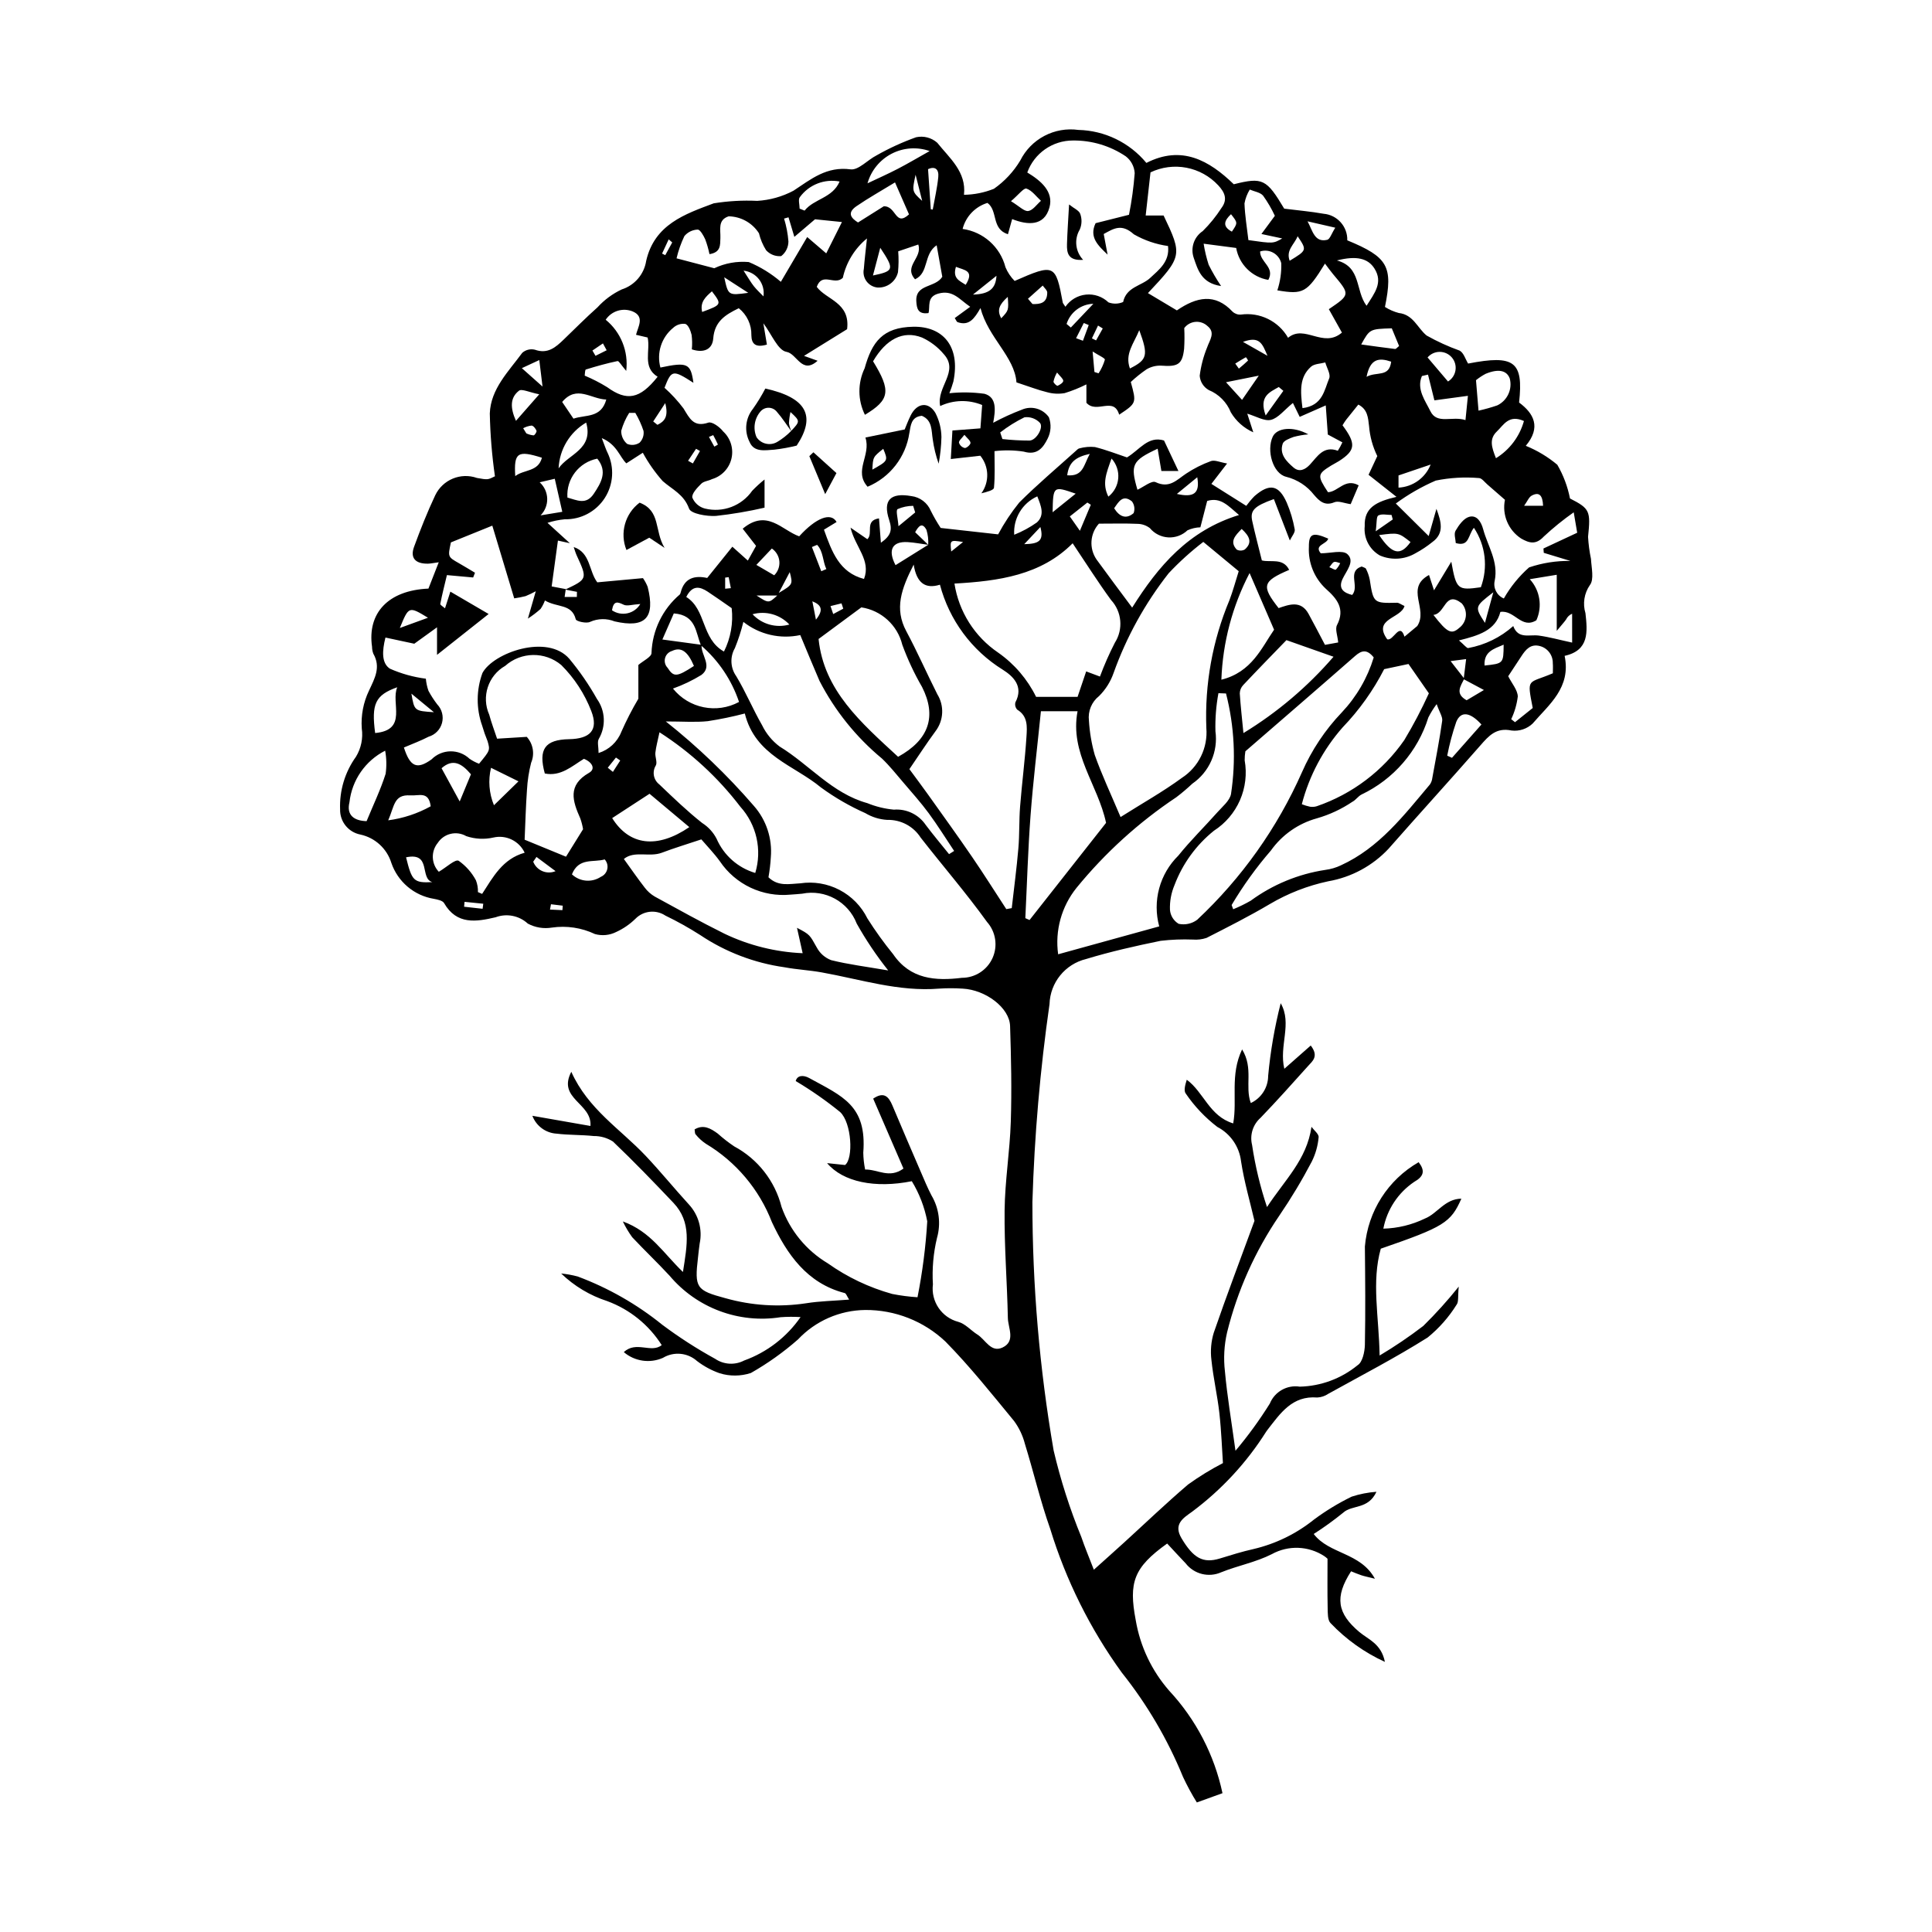 <?xml version="1.0" encoding="UTF-8"?>
<!-- Uploaded to: ICON Repo, www.svgrepo.com, Generator: ICON Repo Mixer Tools -->
<svg fill="#000000" width="800px" height="800px" version="1.1" viewBox="144 144 512 512" xmlns="http://www.w3.org/2000/svg">
 <g>
  <path d="m363.18 452.24 4.766 0.5c2.258-1.695 1.77-11.184-1.312-14.047-3.719-3.016-7.648-5.758-11.762-8.203 0.398-1.566 2.059-1.629 3.539-0.816 8.902 4.883 15.328 7.277 14.367 19.77h-0.004c0.027 1.508 0.191 3.016 0.492 4.496 3.363-0.078 6.379 2.488 10.16-0.254-2.629-6.07-5.273-12.18-8.023-18.535 2.816-1.918 4.086-0.59 5.102 1.832 2.473 5.891 5.004 11.758 7.535 17.625 0.898 2.086 1.766 4.195 2.82 6.203 2.008 3.398 2.531 7.469 1.449 11.266-0.965 4.019-1.328 8.164-1.078 12.293-0.566 4.527 2.305 8.773 6.715 9.934 1.863 0.496 3.359 2.293 5.094 3.383 2.144 1.352 3.578 4.898 6.68 3.402 3.484-1.68 1.426-5.164 1.371-7.82-0.191-9.5-0.969-18.996-0.863-28.488 0.086-7.836 1.391-15.656 1.641-23.496 0.27-8.457 0.09-16.938-0.188-25.398-0.156-4.82-6.465-9.574-12.59-9.891v0.004c-2.062-0.141-4.133-0.141-6.195-0.004-10.715 0.875-20.832-2.457-31.164-4.305-3.246-0.582-6.57-0.746-9.812-1.348v-0.004c-8.012-1.125-15.664-4.051-22.383-8.555-2.957-1.891-6.023-3.602-9.184-5.129-2.508-1.672-5.852-1.324-7.957 0.832-1.48 1.445-3.195 2.629-5.078 3.492-1.746 0.887-3.762 1.086-5.648 0.559-3.551-1.688-7.527-2.281-11.418-1.715-2.184 0.363-4.43-0.008-6.379-1.059-2.305-2.117-5.598-2.766-8.531-1.676-5.113 1.207-10.301 2.062-13.656-3.754-0.395-0.684-1.758-0.953-2.727-1.137-2.559-0.422-4.953-1.527-6.934-3.203-1.98-1.676-3.473-3.856-4.312-6.309-1.18-3.805-4.32-6.68-8.215-7.519-3.172-0.617-5.441-3.426-5.367-6.656-0.195-5.004 1.293-9.926 4.219-13.984 1.355-2.238 1.895-4.871 1.527-7.461-0.25-3.457 0.41-6.914 1.91-10.039 1.547-3.32 3.191-6.199 1.145-9.797-0.219-0.582-0.332-1.199-0.336-1.82-1.285-8.914 4.254-14.961 14.945-15.422l2.731-6.977c-1.402 0.188-2.141 0.359-2.879 0.371-3.32 0.043-4.742-1.516-3.668-4.449 1.695-4.629 3.519-9.227 5.617-13.684l0.004-0.004c1.973-4.117 6.731-6.094 11.043-4.582 2.875 0.512 2.875 0.512 4.777-0.438v0.004c-0.797-5.519-1.25-11.082-1.363-16.656 0.23-6.496 4.969-11.117 8.594-16.059v-0.004c0.914-0.812 2.168-1.121 3.356-0.828 3.406 1.211 5.496-0.633 7.625-2.684 2.977-2.867 5.891-5.805 8.969-8.551l0.004-0.004c1.805-1.984 3.988-3.594 6.418-4.738 3.418-1.086 5.93-4.016 6.477-7.562 2.199-9.672 10.297-12.41 17.906-15.258h0.004c3.805-0.613 7.664-0.832 11.516-0.648 3.356-0.199 6.633-1.117 9.605-2.691 4.703-3.098 8.789-6.504 15.141-5.664 2.082 0.273 4.504-2.492 6.859-3.688h-0.004c3.356-1.906 6.867-3.516 10.5-4.816 1.992-0.441 4.078 0.102 5.609 1.453 3.242 4.074 7.762 7.684 7.086 13.797 2.719-0.039 5.41-0.582 7.934-1.594 2.828-1.98 5.211-4.535 6.984-7.5 1.395-2.789 3.629-5.07 6.391-6.523 2.758-1.453 5.902-2.004 8.992-1.578 6.996 0.164 13.574 3.356 18.035 8.746 9.332-4.769 16.629-0.688 23.164 5.656 7.637-1.922 8.676-1.387 13.363 6.465 3.652 0.461 7.074 0.754 10.441 1.352h-0.004c3.625 0.312 6.379 3.402 6.277 7.039 10.77 4.445 12.176 6.891 9.984 17.656 1.129 0.719 2.363 1.258 3.656 1.602 3.887 0.426 4.945 3.992 7.387 5.973h-0.004c2.805 1.578 5.731 2.914 8.758 4 1.078 0.59 1.539 2.301 2.238 3.43 12.273-2.379 14.703-0.57 13.512 10.324 3.898 2.887 5.898 6.551 1.777 11.473 3.031 1.23 5.848 2.926 8.352 5.023 1.609 2.769 2.746 5.789 3.359 8.934 5.281 2.688 5.496 3.316 4.789 10.156 0.113 1.961 0.371 3.91 0.77 5.832 0.125 2.371 0.883 5.484-0.293 6.973-1.504 2.172-1.934 4.91-1.164 7.438 0.539 4.887 1.039 9.859-5.519 11.305 1.742 8.449-4.141 12.887-8.461 17.922v0.004c-1.496 1.43-3.555 2.113-5.609 1.863-4.062-0.844-6.004 1.371-8.258 3.949-8.027 9.172-16.242 18.176-24.293 27.332h0.004c-4.258 4.566-9.891 7.613-16.043 8.676-5.449 1.164-10.676 3.203-15.473 6.035-5.457 3.227-11.133 6.098-16.785 8.977v-0.004c-1.16 0.387-2.387 0.531-3.606 0.434-2.848-0.109-5.699 0-8.531 0.332-6.644 1.359-13.293 2.856-19.773 4.828-5.551 1.352-9.516 6.246-9.684 11.957-2.492 17.375-4.004 34.875-4.535 52.422-0.012 22.074 1.871 44.109 5.625 65.859 1.84 7.832 4.297 15.508 7.348 22.953 0.906 2.691 2.023 5.312 3.309 8.648 2.922-2.625 5.473-4.891 7.996-7.188 5.652-5.148 11.172-10.445 16.98-15.398 2.938-2.113 6.023-4.004 9.234-5.668-0.242-3.551-0.406-8.426-0.945-13.258-0.527-4.711-1.625-9.363-2.106-14.078v0.004c-0.301-2.43-0.09-4.891 0.625-7.231 3.426-9.918 7.148-19.73 10.785-29.633-1.156-4.981-2.719-10.312-3.555-15.762-0.453-3.898-2.809-7.32-6.289-9.133-3.234-2.481-6.055-5.457-8.352-8.824-0.582-0.703-0.219-2.191 0.254-3.68 4.5 3.277 5.981 9.656 12.305 11.57 1.133-6.281-0.902-12.805 2.359-19.609 3.086 5.051 0.664 9.742 2.305 14.211 2.797-1.309 4.586-4.113 4.598-7.199 0.598-6.496 1.711-12.934 3.324-19.254 3.117 5.43-0.504 11.246 0.961 17.379l7-6.168c2.215 2.859 0.453 4.144-0.723 5.449-4.141 4.613-8.273 9.238-12.57 13.703-2.035 1.789-2.906 4.562-2.254 7.191 0.836 5.594 2.16 11.102 3.957 16.465 4.769-7.266 10.523-12.539 11.789-21.258 0.672 0.926 1.988 1.926 1.891 2.762-0.195 2.242-0.812 4.434-1.816 6.449-2.59 4.938-5.465 9.723-8.609 14.332-6.418 9.406-11.102 19.883-13.836 30.938-0.781 3.391-0.973 6.891-0.566 10.348 0.586 6.492 1.684 12.934 2.793 21.016 3.328-3.949 6.371-8.133 9.105-12.512 1.285-3.152 4.57-5.004 7.93-4.477 5.602-0.133 11-2.133 15.332-5.688 1.285-0.762 1.887-3.535 1.926-5.406 0.172-8.68 0.086-17.367 0-26.051v0.004c0.797-9.336 6.121-17.684 14.25-22.344 1.723 2.242 1.449 3.734-1.219 5.242-4.246 2.879-7.176 7.332-8.137 12.371 3.824-0.098 7.578-1.012 11.02-2.68 3.293-1.305 5.258-5.211 9.656-5.266-2.812 6.367-4.641 7.481-21.355 13.254-2.488 8.844-0.492 17.926-0.309 28.316v-0.004c4.008-2.387 7.875-5.008 11.574-7.844 3.336-3.281 6.473-6.762 9.395-10.418-0.27 2.644 0.012 4.039-0.559 4.773-2.059 3.309-4.652 6.25-7.672 8.707-8.527 5.379-17.516 10.031-26.344 14.93h-0.004c-0.859 0.586-1.863 0.926-2.902 0.98-6.66-0.547-9.797 4.195-13.203 8.57-0.129 0.164-0.25 0.332-0.363 0.504-5.191 8.227-11.859 15.418-19.66 21.223-2.258 1.625-5 3.246-2.762 7.004 3.129 5.254 5.684 6.731 10.16 5.363 2.965-0.906 5.93-1.848 8.949-2.512h-0.004c5.852-1.375 11.32-4.043 16.004-7.809 3.133-2.328 6.477-4.359 9.984-6.07 2.129-0.695 4.336-1.129 6.57-1.289-2.215 4.754-6.434 3.383-8.793 5.519-2.504 2.035-5.121 3.926-7.84 5.664 4.16 5.418 12.363 4.828 16.223 11.859-1.832-0.461-2.727-0.637-3.582-0.914-0.949-0.309-1.863-0.715-2.734-1.059-4.406 6.848-3.684 11.133 2.18 16.082 2.348 1.984 5.812 3.074 6.781 7.926-5.402-2.469-10.285-5.953-14.383-10.254-0.824-0.793-0.754-2.699-0.785-4.102-0.094-4.301-0.035-8.602-0.035-12.977-0.266-0.258-0.559-0.492-0.867-0.699-4.176-2.731-9.516-2.934-13.887-0.523-4.188 2.137-8.992 3.031-13.391 4.801v-0.004c-3.312 1.488-7.215 0.52-9.445-2.348-1.676-1.75-3.309-3.543-4.906-5.258-8.898 6.363-10.227 10.309-8.332 20.309 1.172 6.938 4.242 13.41 8.875 18.703 7.074 7.609 11.953 16.988 14.117 27.148l-6.797 2.457c-1.359-2.188-2.582-4.453-3.672-6.785-4.066-9.934-9.527-19.238-16.219-27.633-8.371-11.562-14.777-24.426-18.961-38.07-2.617-7.383-4.402-15.059-6.715-22.555-0.562-2.176-1.535-4.227-2.863-6.039-5.906-7.164-11.707-14.473-18.207-21.074-5.742-5.414-13.348-8.406-21.238-8.352-6.758 0.074-13.195 2.894-17.828 7.812-3.848 3.379-8.027 6.356-12.48 8.887-2.691 0.879-5.59 0.902-8.293 0.062-2.141-0.754-4.152-1.84-5.961-3.219-2.504-2.242-6.176-2.59-9.055-0.855-3.461 1.523-7.488 0.934-10.363-1.52 3.273-3.078 7.281 0.398 10.043-1.863h-0.004c-3.402-5.363-8.473-9.461-14.438-11.656-4.57-1.48-8.746-3.984-12.207-7.32 1.48 0.148 2.949 0.414 4.387 0.797 8.105 3.027 15.672 7.344 22.402 12.785 4.457 3.332 9.141 6.352 14.02 9.031 2.281 1.555 5.238 1.727 7.688 0.449 6.059-2.188 11.285-6.211 14.949-11.508-1.758-0.105-3.523-0.098-5.277 0.031-11.055 1.738-22.215-2.426-29.426-10.984-3.227-3.484-6.676-6.762-9.926-10.223h0.004c-0.949-1.312-1.777-2.707-2.473-4.172 7.422 2.707 10.738 8.418 15.926 13.395 1.129-7.18 2.336-13.203-2.519-18.324-5.242-5.523-10.531-11.016-16.047-16.266l-0.004 0.004c-1.516-0.965-3.281-1.465-5.074-1.441-3.273-0.352-6.602-0.23-9.867-0.637l-0.004 0.004c-2.871-0.184-5.371-2.035-6.387-4.731l15.391 2.695c0.473-6.059-8.836-7.156-5.074-14.355 4.441 9.898 13.012 15.184 19.676 22.234 3.961 4.191 7.606 8.684 11.5 12.938l0.004 0.004c2.559 2.781 3.617 6.625 2.84 10.324-0.191 1.227-0.297 2.465-0.441 3.695-0.961 8.082-0.445 8.727 7.254 10.801l-0.004-0.004c6.965 1.977 14.27 2.434 21.426 1.344 3.59-0.574 7.262-0.633 11.371-0.965-0.582-0.891-0.793-1.637-1.172-1.734-10.023-2.582-15.332-10.359-19.293-18.797-3.356-8.684-9.516-15.996-17.504-20.773-1.027-0.684-1.941-1.523-2.715-2.488-0.23-0.242-0.168-0.766-0.27-1.309 2.348-1.406 4.281-0.254 6.129 1.094 1.379 1.234 2.836 2.371 4.371 3.402 6.25 3.352 10.805 9.176 12.547 16.055 2.227 6.254 6.562 11.535 12.258 14.938 5.176 3.672 10.949 6.414 17.059 8.113 2.215 0.438 4.457 0.73 6.711 0.875 1.316-6.641 2.18-13.367 2.582-20.125-0.715-3.762-2.102-7.359-4.09-10.629-9.73 1.957-18.273 0.195-22.461-4.801zm168.87-128.39c-0.945 1.965-2.559 3.973 0.625 5.727l4.578-2.719c-2.269-1.207-3.816-2.035-5.367-2.867l0.652-5.324-4.113 0.531zm-142.06-35.477h-0.004c0.086-1.344-0.074-2.688-0.473-3.969-1.168-2.16-2.144-0.883-2.988 0.637l3.473 3.34c-1.832-0.246-3.66-0.617-5.5-0.719-4.082-0.219-5.269 2.121-3.172 6.109 2.887-1.801 5.773-3.602 8.664-5.398zm-96.195 11.871c5.875-2.777 5.894-2.848 3.059-8.996-0.336-0.73-0.551-1.52-0.82-2.281 4.481 1.484 3.984 6.363 6.254 9.355l12.105-1.113c0.504 0.723 0.922 1.5 1.246 2.316 2.051 8.18-0.582 11.02-8.762 9.148-2.09-0.832-4.426-0.789-6.481 0.121-0.945 0.504-3.668-0.109-3.809-0.668-1.074-4.199-4.891-3.035-8.172-4.992h-0.004c-0.293 0.789-0.68 1.543-1.156 2.238-1.051 0.941-2.176 1.797-3.363 2.562l2.098-7.25c-0.879 0.484-1.785 0.914-2.711 1.297-0.992 0.25-1.996 0.445-3.008 0.59-2.004-6.648-3.949-13.109-5.805-19.27l-10.973 4.441c-0.828 3.84-0.82 3.832 2.066 5.477 1.453 0.828 2.879 1.707 4.32 2.562l-0.488 1.258-6.953-0.633c-0.621 2.606-1.266 5.106-1.758 7.633-0.055 0.281 0.758 0.727 1.25 1.172l1.422-4.422 10.141 5.926-13.676 10.828v-7.301l-6.027 4.352-7.641-1.637c-0.906 3.586-1.043 6.801 1.184 8.25 3.027 1.344 6.234 2.234 9.52 2.652 0.098 1.094 0.328 2.172 0.691 3.207 0.676 1.262 1.457 2.469 2.332 3.606 1.25 1.309 1.73 3.176 1.262 4.926-0.469 1.746-1.816 3.125-3.555 3.637-2.125 1.105-4.394 1.934-6.543 2.859 1.645 5.137 3.461 5.918 7.312 3.156 2.758-2.785 7.231-2.859 10.078-0.172 0.785 0.543 1.629 0.984 2.523 1.32 2.922-3.539 2.965-3.551 2.25-6.016h-0.004c-0.551-1.336-1.027-2.699-1.426-4.09-1.598-4.516-1.57-9.445 0.078-13.941 2.879-5.383 17.211-10.469 23.02-3.769 2.758 3.316 5.207 6.871 7.316 10.629 2.238 3.121 2.438 7.262 0.512 10.582-0.48 0.809-0.07 2.148-0.07 3.758 2.75-0.848 4.961-2.898 6.016-5.574 1.332-3.023 2.844-5.965 4.527-8.809v-8.949c1.215-1.055 3.523-2.16 3.481-3.168 0.211-6.004 2.941-11.641 7.519-15.527 0.117-0.172 0.195-0.367 0.227-0.57 0.992-3.816 3.699-4.508 7.016-3.793l6.668-8.281 4.102 3.676 2.176-3.898-3.539-4.551c6.441-5.367 10.387 0.402 14.969 2.023 4.488-4.949 8.445-6.441 9.91-3.797l-3.348 2.035c2.106 5.852 4.055 11.34 10.617 13.055 1.906-4.945-2.312-8.41-3.574-13.598l4.457 3.066c1.672-1.512-0.832-4.926 3.09-5.519l0.504 6.461c2.637-1.879 3.09-3.32 2.191-6.035-1.75-5.277 0.371-7.305 5.867-6.332v-0.004c2.301 0.281 4.273 1.773 5.168 3.91 0.781 1.562 1.656 3.078 2.617 4.535l15.223 1.699c1.602-2.984 3.477-5.816 5.606-8.449 4.777-4.762 9.949-9.129 14.969-13.652 0.305-0.273 0.645-0.648 1.004-0.699 1.328-0.363 2.711-0.48 4.078-0.34 2.941 0.73 5.789 1.848 8.492 2.75 3.352-2 5.562-5.769 9.812-4.488l3.82 8.09-4.516-0.004-0.992-5.902c-6.789 3.156-7.289 4.254-5.352 10.875 1.637-0.738 3.769-2.516 4.809-2.019 3.656 1.754 5.586-0.586 8.062-2.238 2.062-1.375 4.281-2.496 6.613-3.34 1-0.359 2.375 0.312 4.273 0.637l-4.164 5.406 9.242 5.82v0.004c0.664-0.914 1.391-1.777 2.18-2.582 3.977-3.457 6.461-3.008 8.551 1.73 0.973 2.273 1.68 4.648 2.113 7.082 0.156 0.824-0.781 1.852-1.293 2.945l-4.231-10.973c-5.234 1.863-6.344 3.035-5.731 5.836 0.742 3.387 1.641 6.742 2.543 10.418 2.266 0.613 5.609-0.781 7.242 2.508-7.086 3.035-7.434 4.227-2.797 10.133 2.766-0.949 5.906-2.148 7.922 1.508 1.43 2.59 2.773 5.227 4.363 8.23l3.504-0.637c-0.164-1.816-0.871-3.535-0.316-4.602 2.254-4.336-0.062-7.039-2.945-9.609l-0.004-0.004c-3.07-2.852-4.719-6.918-4.504-11.105-0.031-3.555 1.02-3.973 5.121-2.203-0.324 1.496-3.848 1.664-1.977 3.898 2.566 0 5.766-0.949 7.055 0.215 2.09 1.887-0.258 4.398-1.285 6.606-1.176 2.527 0.277 3.652 2.559 4.215 2.027-2.324-1.445-6.215 2.516-7.539 0.473 0.238 1.008 0.328 1.137 0.605l0.004 0.004c0.461 0.902 0.793 1.863 0.996 2.856 0.969 6.234 1.023 6.289 7.215 6.141 0.508-0.012 1.027 0.426 2 0.863-0.918 3.336-8.504 3.324-4.59 8.809 1.625 0.605 3.316-4.731 4.586-0.68l3.387-2.828c2.984-4.566-3.332-10.004 3.113-13.523l1.324 4.062 4.582-7.582c1.328 7.394 1.66 7.641 7.836 6.769v-0.004c1.934-5.242 1.25-11.094-1.844-15.75-1.598 1.965-1.176 5.094-4.809 4.047-0.047-1.012-0.543-2.426-0.055-3.266 0.859-1.469 2.129-3.266 3.582-3.68 2.074-0.59 3.215 1.359 3.734 3.281 1.219 4.496 4.094 8.574 3.055 13.66v-0.004c-0.441 1.945 0.582 3.926 2.422 4.695 1.762-3.098 4.023-5.883 6.695-8.238 3.519-1.191 7.215-1.77 10.93-1.715l-7.043-2.144-0.086-1.148 8.945-4.176-0.922-5.414c-2.789 1.957-5.441 4.106-7.938 6.43-2.086 2.227-3.824 1.754-5.996 0.516-3.402-2.215-5.106-6.285-4.293-10.262-1.727-1.508-3.18-2.797-4.656-4.059-0.727-0.621-1.492-1.703-2.242-1.703h0.004c-3.828-0.32-7.68-0.098-11.441 0.668-3.746 1.621-7.297 3.66-10.586 6.078l8.711 8.625 2.055-7.215c1.188 3.238 2.215 6.398-1.043 8.777v-0.004c-1.398 1.133-2.902 2.133-4.484 2.984-2.875 1.699-6.383 1.926-9.449 0.613-2.769-1.562-4.352-4.621-4.031-7.785-0.195-4.902 3.078-6.512 8.418-7.758l-7.402-5.848 2.316-4.957c-1.223-2.492-1.965-5.195-2.184-7.961-0.262-2.207-0.363-4.422-2.844-5.688-1.176 1.461-2.219 2.731-3.231 4.023-0.367 0.469-0.656 0.996-0.957 1.465 3.641 4.875 3.465 6.641-0.887 9.453-0.688 0.445-1.441 0.793-2.141 1.227-3.656 2.266-3.699 2.676-0.82 7.051 2.676-0.086 4.523-3.824 8.129-1.816l-2.117 4.984c-1.684-0.234-3.254-0.953-4.332-0.5-2.582 1.086-4.031-0.398-5.34-1.914v0.008c-1.852-2.402-4.465-4.106-7.406-4.84-3.562-0.848-5.281-6.988-3.582-10.625 1.113-2.379 5.363-2.867 9.426-0.629l0.004 0.004c-1.312 0.113-2.613 0.34-3.883 0.676-1.07 0.402-2.609 0.953-2.894 1.793-0.945 2.781 0.992 4.711 2.859 6.316 1.516 1.305 3.062 0.605 4.344-0.77 1.988-2.133 3.586-5.082 7.398-3.672l-0.004 0.004c0.457-0.711 0.863-1.457 1.211-2.231l-3.859-2.07-0.547-7.719-6.906 3.039-1.797-3.688c-2.328 1.891-3.875 3.996-5.82 4.477-1.734 0.426-3.91-0.945-6.277-1.637l1.602 4.945v-0.004c-2.488-1.105-4.57-2.953-5.957-5.293-1.074-2.68-3.184-4.812-5.852-5.91-1.383-0.781-2.281-2.203-2.398-3.785 0.324-2.59 0.988-5.125 1.977-7.543 0.668-1.918 2.258-3.859 0.121-5.606v0.004c-0.859-0.824-2.027-1.238-3.211-1.141-1.184 0.098-2.269 0.699-2.981 1.648 0.09 1.82 0.078 3.644-0.035 5.465-0.461 4.156-1.621 4.836-6.113 4.492-1.344-0.051-2.676 0.289-3.836 0.973-1.48 1.012-2.879 2.137-4.184 3.363 1.535 5.582 1.535 5.582-3.078 8.66-1.441-4.93-5.981-0.121-8.684-3.156v-4.875c-1.852 0.934-3.781 1.707-5.762 2.316-1.555 0.266-3.148 0.184-4.668-0.242-2.367-0.57-4.656-1.473-8.105-2.602-0.496-6.82-7.453-11.766-9.539-19.699-1.586 2.746-2.977 4.809-6.047 3.742-0.281-0.098-0.426-0.586-0.77-1.09l4.098-2.988c-2.898-1.957-4.586-4.578-8.477-3.488-3.117 0.875-2.09 3.434-2.578 5.152-2.867 0.406-3.102-1.344-3.223-3.023-0.344-4.777 4.981-3.57 6.879-6.594l-1.496-8.355c-3.559 2.414-1.977 7.281-5.723 9.023-3.141-3.531 2.039-5.617 0.855-9.215l-5.316 1.801-0.004 0.004c0.148 1.844 0.125 3.695-0.059 5.531-0.586 2.508-2.902 4.223-5.469 4.055-1.156-0.125-2.207-0.734-2.887-1.676-0.684-0.941-0.934-2.125-0.691-3.262 0.176-2.336 0.473-4.66 0.828-8.066-3.246 2.664-5.5 6.34-6.398 10.441-2.203 2.141-5.434-1.652-6.91 2.391 2.523 3.438 8.934 4.129 8.043 11.219l-11.414 7.07 3.598 1.297c-4.188 3.731-5.449-1.887-8.246-2.363-2.285-0.391-3.91-4.637-6.133-7.578l0.945 5.652c-2.922 0.852-4.086-0.082-4.121-2.496l0.004 0.008c0.066-2.773-1.168-5.422-3.34-7.148-3.562 1.73-6.418 3.477-6.769 8.031-0.219 2.859-2.477 3.926-5.668 2.871 0.121-1.277 0.102-2.566-0.062-3.84-0.266-1.086-0.844-2.621-1.656-2.906v-0.004c-1.184-0.148-2.371 0.238-3.242 1.055-3.102 2.531-4.422 6.648-3.371 10.512 7.172-1.516 8.039-1.102 8.75 4.043-5.477-3.523-5.812-3.453-7.664 1.32 1.852 1.656 3.539 3.492 5.035 5.477 1.602 2.594 2.648 5.086 6.598 3.75 0.957-0.324 3.027 1.176 3.91 2.348h0.004c1.973 1.824 2.809 4.57 2.195 7.188-0.617 2.617-2.594 4.699-5.176 5.449-0.91 0.477-2.148 0.535-2.816 1.203-1.055 1.055-2.566 2.606-2.379 3.684 0.59 1.441 1.828 2.519 3.34 2.906 4.75 1.168 9.727-0.703 12.527-4.711 1.023-1.066 2.117-2.066 3.273-2.988v7.465c-4.258 0.984-8.566 1.715-12.91 2.191-2.426 0.141-6.606-0.574-7.094-1.941-1.359-3.781-4.43-5.051-6.981-7.289h-0.004c-2.035-2.297-3.805-4.816-5.269-7.516l-4.367 2.809c-1.754-1.648-2.465-4.988-6.508-6.688 0.75 1.926 1.07 2.965 1.547 3.926h0.004c1.836 3.852 1.543 8.383-0.773 11.969-2.316 3.586-6.328 5.711-10.598 5.617-1.551 0.148-3.086 0.461-4.57 0.941l5.922 5.398-3.156-0.695-1.66 12.148c1.426 0.27 2.586 0.488 3.742 0.711l-0.309 2.082h3.242l0.027-1.355zm36.141 14.641c-0.273 2.691 3.039 5.644-0.059 7.984-2.379 1.461-4.902 2.668-7.535 3.606 4.215 5.258 11.586 6.75 17.512 3.547-1.953-5.809-5.434-10.988-10.078-14.984-1.449-3.34-1.188-8.039-7.207-8.477l-3.031 6.914zm17.715 61.602c2.602 2.519 5.559 1.742 8.387 1.605v0.004c3.574-0.543 7.231 0.066 10.434 1.738 3.207 1.672 5.797 4.32 7.398 7.559 2.082 3.293 4.359 6.461 6.82 9.48 4.539 6.66 11.234 7.125 18.223 6.258 3.504 0.004 6.684-2.051 8.121-5.246 1.438-3.199 0.863-6.941-1.465-9.559-5.535-7.684-11.75-14.875-17.582-22.348-1.922-3.008-5.277-4.789-8.844-4.695-2.055-0.117-4.051-0.734-5.82-1.793-4.148-1.844-8.094-4.125-11.766-6.805-7.102-5.902-17.41-8.422-20.176-19.605l0.004 0.004c-3.234 0.848-6.512 1.523-9.816 2.035-3.227 0.34-6.516 0.074-11.121 0.074 8.461 6.711 16.273 14.199 23.332 22.371 3.297 3.738 4.918 8.66 4.496 13.625-0.102 1.777-0.312 3.547-0.625 5.301zm93.312-15.961c5.91-3.734 11.305-6.754 16.254-10.387 2.172-1.41 3.918-3.383 5.059-5.711 1.141-2.324 1.629-4.914 1.418-7.496-0.457-11.602 1.633-23.16 6.117-33.871 0.941-2.453 1.613-5.012 2.461-7.684l-9.383-7.766c-3.277 2.512-6.344 5.289-9.172 8.297-6.266 7.969-11.195 16.895-14.605 26.441-0.801 2.305-2.117 4.398-3.852 6.117-1.973 1.555-2.988 4.027-2.68 6.523 0.184 3.07 0.699 6.113 1.539 9.074 1.844 5.231 4.231 10.27 6.844 16.461zm-30.285 24.398 1.445-0.262c0.598-5.269 1.301-10.531 1.754-15.816 0.32-3.699 0.168-7.434 0.461-11.137 0.484-6.172 1.297-12.316 1.688-18.492 0.16-2.555 0.426-5.41-2.434-7.141v0.004c-0.496-0.52-0.684-1.262-0.5-1.953 2.234-4.231-0.578-6.902-3.367-8.664h-0.004c-8.211-5.106-14.164-13.16-16.629-22.512-3.812 1.18-6.164-0.359-6.957-5.328-3.309 6.477-5.144 11.699-1.961 17.648 2.918 5.453 5.414 11.133 8.199 16.66l-0.004 0.004c1.918 3.059 1.734 6.984-0.457 9.852-2.297 3.113-4.398 6.371-6.914 10.043 1.531 2.082 3.25 4.363 4.906 6.684 3.934 5.519 7.902 11.016 11.73 16.605 3.109 4.539 6.035 9.203 9.047 13.809zm15.66-159.63 0.004 0.004c1.25-1.82 3.234-3 5.434-3.223 2.195-0.227 4.383 0.527 5.977 2.055 1.258 0.477 2.652 0.441 3.887-0.094 0.863-4.051 4.894-4.234 7.191-6.398 2.25-2.117 5.203-4.273 4.707-8.441h0.004c-3.188-0.445-6.262-1.496-9.055-3.102-3.246-2.918-5.316-1.551-7.992-0.078l1.027 5.461c-2.422-2.336-4.988-4.566-3.176-8.332l8.852-2.227-0.004 0.004c0.727-3.648 1.23-7.336 1.512-11.043-0.105-1.758-0.969-3.379-2.363-4.449-4.133-2.785-9.016-4.25-13.996-4.195-5.422-0.008-10.262 3.383-12.109 8.477 3.602 2.168 7.023 5.055 5.883 9.25-1.383 5.094-5.856 4.695-9.891 3.098l-1.117 4.019c-4.457-1.438-2.582-6.199-5.426-8.305-3.25 0.988-5.75 3.606-6.586 6.898 5.496 0.77 9.98 4.781 11.359 10.156 0.57 1.355 1.395 2.586 2.426 3.629 10.543-4.637 10.875-4.457 12.762 5.742 0.031 0.172 0.195 0.316 0.695 1.098zm9.16 98c1.137-3.066 2.457-6.062 3.953-8.969 2.277-3.566 1.859-8.227-1.02-11.328-3.449-4.711-6.566-9.664-10.168-15.023-8.41 8.477-19.637 10.02-31.324 10.68v-0.004c1.156 7.445 5.352 14.074 11.586 18.301 4.285 3 7.742 7.031 10.051 11.723h10.992l2.281-6.746zm-39.992 47.062 1.348-0.848c-2.231-3.336-4.348-6.758-6.727-9.988-2.07-2.809-4.41-5.426-6.68-8.086-1.859-2.176-3.652-4.438-5.711-6.41v0.004c-6.852-5.676-12.484-12.68-16.562-20.59-1.703-3.918-3.312-7.879-5.098-12.145l0.004 0.004c-5.297 1.145-10.824-0.133-15.078-3.492-0.578 2.371-1.332 4.691-2.25 6.949-1.344 2.34-1.203 5.242 0.359 7.441 2.519 4.184 4.41 8.746 6.844 12.984 1.074 2.227 2.664 4.164 4.637 5.648 7.883 4.809 13.949 12.441 23.254 15.012 2.25 0.918 4.617 1.5 7.035 1.727 3.352-0.27 6.586 1.289 8.465 4.078 1.977 2.625 4.102 5.144 6.16 7.711zm78.531-27.254c-0.129 0.793-0.195 1.59-0.188 2.391 0.637 3.566 0.203 7.242-1.246 10.566-1.453 3.32-3.856 6.137-6.906 8.094-4.695 3.777-8.301 8.746-10.434 14.383-0.883 2.074-1.297 4.32-1.211 6.57 0.117 1.539 0.977 2.922 2.297 3.711 1.723 0.375 3.523-0.02 4.93-1.078 11.781-11.035 21.219-24.332 27.754-39.09 2.566-5.867 6.144-11.238 10.57-15.867 3.898-4.137 6.789-9.117 8.449-14.555-1.797-2.242-3.203-1.898-4.922-0.395-9.617 8.434-19.309 16.789-29.094 25.27zm-5.129-15.324-2.012-0.078v0.004c-0.617 3.324-0.883 6.707-0.793 10.09 0.367 2.652-0.012 5.356-1.094 7.809-1.078 2.453-2.82 4.555-5.023 6.074-1.352 1.273-2.769 2.477-4.246 3.598-9.965 6.644-18.879 14.738-26.453 24.016-3.981 4.945-5.742 11.316-4.867 17.605 9.172-2.531 17.801-4.91 26.781-7.391l0.004 0.004c-0.898-3.297-0.902-6.773-0.012-10.07 0.891-3.301 2.644-6.301 5.082-8.695 3.215-4.004 6.918-7.617 10.336-11.469 1.348-1.52 3.266-3.055 3.621-4.84h-0.004c1.355-8.883 0.906-17.949-1.32-26.652zm16.445-94.262c4.394-3.668 9.293 2.891 14.27-1.375l-3.469-6.203c5.691-3.867 5.684-3.863 1.113-9.293-0.715-0.852-1.355-1.762-2.137-2.789-4.762 7.742-5.773 8.246-12.629 7.09l0.004 0.004c0.77-2.32 1.121-4.762 1.039-7.207-0.293-1.176-1.062-2.184-2.125-2.769-1.062-0.59-2.324-0.711-3.477-0.332-0.043 2.863 3.996 4.148 2.172 7.535-4.344-0.738-7.75-4.129-8.516-8.465l-8.621-1.129h-0.004c0.301 1.891 0.746 3.758 1.332 5.578 0.977 1.949 2.078 3.836 3.297 5.644-5.254-0.758-6.176-4.356-7.254-7.481-0.91-2.625 0.07-5.535 2.383-7.078 1.879-1.855 3.543-3.91 4.969-6.133 1.695-2.258 0.887-4.133-0.871-6.016v0.004c-2.238-2.406-5.184-4.039-8.41-4.652-3.227-0.617-6.562-0.184-9.527 1.23l-1.277 11.43 4.746-0.004c5.031 10.527 4.965 10.875-4.148 20.57 2.644 1.578 5.141 3.07 7.668 4.582 5.25-3.59 10.129-4.617 14.754 0.332h0.004c0.586 0.551 1.379 0.836 2.184 0.781 5.043-0.703 10.004 1.73 12.527 6.148zm-105.97 167.66c-3.109-3.906-5.898-8.055-8.34-12.406-2.25-5.816-8.363-9.164-14.477-7.93-1.027 0.09-2.059 0.191-3.086 0.246-3.621 0.348-7.269-0.289-10.559-1.84-3.289-1.551-6.102-3.961-8.137-6.977-1.527-2.125-3.379-4.016-4.922-5.824-3.891 1.301-7.223 2.305-10.469 3.535-3.312 1.258-7.297-0.637-10.066 1.656 1.996 2.758 3.691 5.227 5.527 7.586 0.719 0.961 1.625 1.766 2.66 2.375 6.144 3.363 12.27 6.773 18.543 9.879 6.473 3.082 13.496 4.828 20.652 5.133l-1.5-6.727c3.473 1.809 3.363 1.867 5.234 5.195h0.004c0.82 1.555 2.184 2.758 3.832 3.375 4.543 1.133 9.227 1.715 15.102 2.723zm-80.867-37.422c-0.156-0.969-0.398-1.922-0.727-2.848-2.039-4.586-3.465-8.816 2.324-12.109 1.809-1.027 0.805-2.848-1.375-3.703-3.129 1.914-6.125 4.75-10.359 3.887-1.777-6.465 0.055-8.969 6.438-9.09 5.559-0.105 7.848-2.394 5.879-7.453v-0.004c-1.766-4.574-4.473-8.727-7.945-12.188-4.32-3.637-10.656-3.547-14.871 0.211-4.523 2.586-6.356 8.18-4.231 12.938 0.578 2.144 1.375 4.227 2.082 6.363l7.871-0.484v0.004c1.695 1.867 2.144 4.551 1.148 6.871-0.598 2.348-0.965 4.754-1.098 7.176-0.312 4.383-0.426 8.781-0.621 13.203l10.965 4.504zm171.88 20.09 0.41 1.121v-0.004c1.598-0.648 3.144-1.402 4.641-2.262 5.84-4.281 12.629-7.086 19.789-8.168 1.43-0.184 2.824-0.594 4.125-1.215 10.129-4.629 16.68-13.234 23.586-21.43 0.348-0.512 0.566-1.105 0.633-1.723 0.918-5.035 1.898-10.066 2.617-15.133 0.148-1.062-0.715-2.269-1.465-4.43-0.84 1.109-1.578 2.297-2.203 3.539-2.809 8.977-9.227 16.375-17.715 20.422-0.895 0.453-1.512 1.453-2.406 1.914-2.894 1.953-6.078 3.438-9.438 4.398-4.914 1.359-9.207 4.367-12.164 8.523-3.891 4.496-7.371 9.328-10.41 14.441zm-88.391-39.285c8.234-4.519 10.266-10.766 6.352-18.496-2.07-3.57-3.82-7.316-5.238-11.191-1.277-5.195-5.562-9.109-10.852-9.914l-11.336 8.379c1.391 13.652 11.277 22.188 21.074 31.223zm37.848-12.078c-0.984 9.723-2.078 18.676-2.75 27.656-0.676 9.047-0.934 18.121-1.379 27.184l1.117 0.496 20.277-25.754c-2.121-10.066-9.684-18.422-7.551-29.586zm90.969-11.148h-0.004c-2.898 5.652-6.606 10.852-11.008 15.434-5.148 5.848-8.855 12.82-10.816 20.363 0.703 0.277 1.426 0.496 2.164 0.656 0.609 0.098 1.23 0.051 1.816-0.133 9.387-3.223 17.5-9.355 23.164-17.5 2.414-4.012 4.594-8.156 6.527-12.418l-5.402-7.773zm-192.05 16.73c-0.461 2.207-0.914 3.781-1.09 5.391-0.125 1.133 0.578 2.551 0.113 3.41-1.02 1.66-0.621 3.82 0.922 5.008 3.691 3.527 7.379 7.086 11.379 10.242v-0.004c1.613 1.027 2.93 2.465 3.805 4.164 1.906 4.391 5.66 7.711 10.25 9.07 1.852-6.137 0.352-12.793-3.949-17.547-5.941-7.773-13.191-14.449-21.43-19.734zm153.58-57.578c-2.902-2.449-4.828-4.801-8.438-3.731l-1.801 6.984v0.004c-1.18 0.035-2.34 0.309-3.418 0.797-1.367 1.305-3.219 1.984-5.106 1.875-1.891-0.109-3.648-0.996-4.859-2.453-0.941-0.723-2.094-1.125-3.281-1.137-3.188-0.148-6.387-0.051-10.223-0.051-2.387 2.633-2.648 6.562-0.637 9.492 2.973 4.109 6.031 8.156 9.445 12.758 6.934-11.035 14.934-20.426 28.316-24.539zm-117.84-73.711-1.551-5.184-1.176 0.34v-0.004c0.609 1.973 0.996 4.004 1.156 6.059-0.008 1.523-0.711 2.957-1.914 3.887-1.508 0.137-2.988-0.441-4.004-1.562-0.871-1.383-1.508-2.898-1.891-4.488-1.754-2.75-4.769-4.438-8.031-4.496-2.969 0.957-2.102 3.578-2.191 5.754-0.074 1.789 0.18 3.797-2.891 4.269l-0.004-0.004c-0.27-1.332-0.645-2.641-1.121-3.91-0.461-1.012-1.344-2.606-1.996-2.586v-0.004c-1.371 0.043-2.66 0.672-3.535 1.73-0.898 1.883-1.594 3.856-2.07 5.887l10 2.625v-0.004c2.848-1.344 6-1.91 9.141-1.637 3.09 1.289 5.961 3.059 8.5 5.238l6.981-11.867 5.047 4.328 4.16-8.305-7.133-0.727zm119.01 131.5c8.961-5.461 17.02-12.285 23.875-20.23-4.168-1.469-8.383-2.957-12.48-4.402-3.816 3.945-7.68 7.894-11.465 11.918v0.004c-0.559 0.59-0.879 1.371-0.898 2.184 0.211 3.375 0.602 6.738 0.969 10.527zm-160.97-105.55c0.516-2.098 2.352-4.777-0.828-6.164-2.613-1.098-5.637-0.184-7.211 2.176 4.023 3.281 6.078 8.402 5.441 13.559-1.328-1.539-1.945-2.68-2.305-2.606-2.828 0.59-5.625 1.371-8.387 2.234-0.262 0.082-0.223 1.113-0.312 1.629v-0.004c2.062 0.863 4.059 1.887 5.961 3.062 5.184 3.762 8.637 3.195 13.367-2.766-4.133-2.543-1.852-6.902-2.648-10.398zm162.6 63.141c-4.566 8.75-7.117 18.402-7.477 28.262 8.055-1.996 10.664-8.465 13.969-13.246zm-192.11 74.117c-1.465-3.121-4.902-4.797-8.262-4.031-2.394 0.551-4.894 0.422-7.223-0.367-2.594-1.5-5.91-0.711-7.551 1.801-1.844 2.258-1.723 5.531 0.285 7.648 2.078-1.227 4.336-3.391 5.25-2.922v-0.004c1.914 1.348 3.488 3.125 4.59 5.191 0.383 0.992 0.562 2.055 0.527 3.117l1.109 0.48c2.887-4.445 5.418-9.281 11.273-10.914zm273.51-58.797v-14.863l-7.144 1.172c2.707 2.953 3.394 7.234 1.746 10.887-3.973 2.438-5.758-2.797-9.539-2.215-1.254 4.91-5.754 6.25-10.977 7.551 1.344 1.133 2.121 2.152 2.465 2.023h0.004c4.43-0.812 8.555-2.828 11.918-5.828 1.312 3.539 4.277 2.184 6.773 2.523 2.777 0.379 5.5 1.141 8.836 1.859l-0.004-7.648c-0.699 0.289-1.27 0.832-1.598 1.516-0.422 0.621-0.949 1.172-2.481 3.023zm-250.32 49.621c4.551 7.285 11.906 8.203 20.445 2.391l-10.543-8.84zm249.29-38.379c0-1.043 0.062-1.852-0.012-2.644h-0.004c0.062-2.133-1.352-4.023-3.414-4.57-2.477-0.648-3.769 0.93-4.934 2.727-1.203 1.859-2.43 3.699-3.465 5.269 1 1.98 2.481 3.644 2.539 5.359-0.258 2.09-0.844 4.125-1.746 6.027l1.008 0.793 4.695-3.762c-1.602-8.199-1.305-6.352 5.328-9.199zm-309.45 20.512h-0.004c-5.254 2.676-8.809 7.812-9.457 13.668-0.84 3.414 1.219 4.922 4.539 5.008 1.785-4.328 3.711-8.34 5.043-12.539v0.004c0.289-2.039 0.246-4.113-0.125-6.141zm89.789-26.27h-0.004c1.781-3.555 2.492-7.547 2.047-11.5-2.387-1.645-4.344-3.051-6.359-4.371-2.098-1.375-4.062-1.805-5.68 1.406 5.352 3.328 3.945 11.078 9.992 14.465zm145.99-115.48-0.004-0.004c-0.867-1.867-1.91-3.648-3.109-5.324-0.758-0.895-2.332-1.102-3.539-1.621-0.691 1.129-1.168 2.375-1.398 3.676 0.109 3.184 0.648 6.356 1.039 9.715 6.562 0.934 6.562 0.934 8.965-0.441l-5.516-1.176zm53.301 43.566 0.672 8.074c1.68-0.371 3.336-0.836 4.961-1.395 2.672-1.273 4.062-4.269 3.316-7.133-0.812-2.16-2.996-2.633-6.375-1.242v-0.004c-0.91 0.484-1.77 1.051-2.574 1.699zm-240.78 31.105c2.465 0.656 4.922 2.078 6.977-0.992 1.98-2.961 3.711-5.902 0.941-9.312v-0.004c-4.863 0.945-8.258 5.367-7.918 10.309zm86.816-83.52c-3.711 2.269-7.062 4.141-10.211 6.301-2.637 1.812-1.359 3.215 0.406 4.32l6.82-4.289c3.379-0.109 3 5.527 6.691 2.141zm141.25 50.941-1.617 0.371c-1.496 3.519 0.914 6.562 2.238 9.301 1.758 3.629 5.797 1.211 9.305 2.379l0.648-6.434-8.883 1.199zm-33.27 8.879c5.375-0.652 5.785-4.816 7.078-7.883 0.453-1.07-0.645-2.797-1.031-4.223-1.285 0.355-2.898 0.336-3.789 1.133-3.09 2.758-2.824 6.414-2.258 10.973zm-115.27-59.578c2.676-1.27 5.387-2.469 8.012-3.832 2.754-1.43 5.426-3.016 8.461-4.719l-0.004 0.004c-3.316-1.168-6.965-0.91-10.086 0.711-3.117 1.617-5.43 4.457-6.383 7.836zm-124.62 133.55c-5.844 2.066-6.883 4.438-5.859 12.129 8.785-0.797 4.062-8.031 5.859-12.129zm249.02-113.11c6.523 1.766 4.828 7.969 7.852 12.012 2.156-3.387 4.414-6.164 2.109-9.848-1.707-2.727-4.75-3.488-9.961-2.164zm-202.32 41.926c3.262-1.102 7.316-0.082 8.695-5.066-4.043-0.102-7.82-3.961-11.691 0.641zm240.62 81.051c-3.043-3.352-5.473-3.602-6.676-0.688l0.004-0.004c-1.008 2.926-1.809 5.918-2.398 8.957l1.262 0.566zm11.262-80.426c-4.023-1.805-5.387 1.07-7.16 2.754-2.109 2.004-1.414 4.188-0.254 7.102 3.625-2.234 6.273-5.754 7.414-9.855zm-300.98 105.82c3.953-0.52 7.773-1.785 11.262-3.719-0.555-4.098-3.051-2.731-5.426-2.887-4.371-0.289-4.168 2.832-5.836 6.606zm276.99-54.438c3.715 4.801 4.785 5.238 6.828 3.457h-0.004c1-0.746 1.641-1.875 1.77-3.117 0.125-1.242-0.27-2.477-1.098-3.41-4.488-3.504-4.281 2.758-7.496 3.07zm-224.53-50.969c-4.336 2.543-7.086 7.109-7.305 12.133 2.559-3.781 9.328-5.008 7.305-12.133zm-38.324 91.602 4.809 8.809 2.981-7.199c-2.457-2.906-4.793-4.246-7.789-1.609zm94.891-148.3 1.316 0.527c2.484-3.148 7.41-3.293 9.277-7.711h0.004c-4.008-0.773-8.105 0.828-10.52 4.117-0.52 0.59-0.078 2.023-0.078 3.066zm156.93 31.723c-5.84 0.18-5.84 0.18-8.105 4.273 3.191 0.438 6.082 0.855 8.977 1.199 0.258 0.031 0.566-0.406 1.066-0.785zm-217.27 144.7c2.094 1.973 5.269 2.246 7.668 0.652 0.863-0.363 1.496-1.125 1.699-2.043 0.203-0.918-0.055-1.875-0.684-2.566-3.004 0.879-6.875-0.562-8.684 3.957zm117.21-89.996c2.125-0.848 4.141-1.941 6.008-3.262 2.156-1.969 1.098-4.383 0.109-6.914v0.004c-3.961 1.781-6.402 5.836-6.117 10.172zm-138.65 61.762c-0.797 3.305-0.523 6.777 0.777 9.922l6.5-6.336zm38.234-94.062h-1.621c-0.926 1.477-1.637 3.074-2.109 4.75-0.027 1.332 0.547 2.606 1.562 3.469 1.086 0.457 2.32 0.336 3.301-0.312 0.82-0.82 1.211-1.977 1.047-3.129-0.551-1.664-1.285-3.266-2.18-4.777zm15.539 67.07c-1.637-3.871-3.394-5.125-5.816-3.969-0.902 0.266-1.598 0.984-1.836 1.891-0.242 0.91 0.008 1.879 0.66 2.555 1.621 2.527 2.445 2.496 6.992-0.477zm194.42-81.754 5.414 6.371c1.059-0.645 1.785-1.719 1.98-2.945 0.199-1.223-0.148-2.473-0.953-3.414-0.801-0.945-1.98-1.492-3.219-1.492-1.238-0.004-2.418 0.539-3.223 1.48zm-231.3 32.148-4 0.938c1.23 1.109 1.949 2.676 1.996 4.332 0.043 1.656-0.594 3.258-1.762 4.434l5.758-0.949zm120.9-73.559c2.215 1.34 3.508 2.754 4.578 2.602 1.227-0.176 2.254-1.742 3.367-2.703-1.262-1.145-2.367-2.746-3.844-3.238-0.703-0.234-2.109 1.648-4.102 3.34zm-160.31 173.88c1.562 6.324 2.047 6.805 6.961 6.574-3.453-0.988-0.121-8.016-6.961-6.574zm29.121-115.67 6.176-7.035c-2.644-0.523-4.637-1.531-5.379-0.945-2.328 1.82-2.371 4.445-0.793 7.981zm162.71-13.875c4.625-2.336 4.934-3.441 2.477-10.156-1.488 3.637-3.879 6.289-2.477 10.156zm66.043 44.141c3.453 5.188 5.66 5.586 8.32 1.852-3.16-2.477-3.152-2.523-8.32-1.848zm5.137-15.797v3.231c3.793-0.195 7.121-2.586 8.516-6.117zm-227.01-4.695c-6.461-2.039-7.449-1.363-7.066 4.871 2.293-1.789 6.094-1.086 7.066-4.867zm141.46 9.523c-5.981-2.066-5.981-2.066-6.121 4.93zm-179.11 35.598 7.457-2.715c-5.082-3.078-5.082-3.078-7.457 2.715zm240.55-107.77c1.352 2.445 1.82 5.695 5.211 4.902 0.723-0.168 1.145-1.652 2.141-3.215zm-146.07 91.047 4.731 2.762h-0.004c0.988-0.965 1.492-2.324 1.371-3.699s-0.852-2.625-1.992-3.402zm94.125-28.184c-1.43 4.019-2.535 6.629-0.84 10.094 1.512-1.184 2.461-2.949 2.621-4.863 0.16-1.914-0.488-3.812-1.781-5.231zm34.59-15.547 4.434-6.418-8.684 1.742zm69.324 64.875c-2.707 1.16-5.254 1.82-5.062 5.527 5.019-0.531 5.019-0.531 5.062-5.527zm-151.81-115.38 0.516 0.07c0.508-2.879 1.191-5.742 1.469-8.645 0.191-1.996-0.836-2.93-2.711-2.059zm48.59 79.23c1.445 2.309 3.227 2.957 5.16 1.289 0.387-1.043 0.219-2.215-0.445-3.109-2.402-1.93-3.504 0.07-4.715 1.82zm-61.984-69.031-1.938 7.348c5.617-1.191 5.75-1.582 1.938-7.348zm-24.082 99.848c-2.492-2.66-6.254-3.711-9.766-2.731 2.488 2.664 6.258 3.719 9.766 2.731zm159.48-69.668c-3.246-1.105-5.559-0.832-6.523 4.016 2.672-1.488 6.004 0.246 6.523-4.016zm27.07 61.117c-4.981 3.844-4.981 3.844-2.215 8.105zm-55.645-53.387-1.211-1.012c-2.383 1.387-5.336 2.41-3.473 7.543zm-97.566 32.23-0.539-1.75c-1.418 0.004-2.82 0.297-4.121 0.867-0.531 0.383 0.07 2.332 0.23 4.531zm40.289-9.844c4.262 0.359 4.336-2.695 5.984-5.676-3.84 0.836-5.551 2.277-5.984 5.676zm61.059-63.355c-0.883 2.227-3.156 3.66-2.106 6.5 4.598-2.793 4.598-2.793 2.106-6.5zm-26.598 63.871-5.402 4.422c4.481 1.031 6.168-0.152 5.402-4.422zm-178.99-28.91 5.481 4.875-0.855-7.023zm144.36-11.715 1.129 0.949 5.969-6.289c-3.262 0.086-6.109 2.231-7.098 5.34zm6.426 47.914-0.914-0.586-4.652 3.68 2.668 3.805zm-103-51.09c5.231-1.938 5.246-1.969 2.586-5.469-1.637 1.441-3.223 2.824-2.586 5.469zm10.973-10.945c1.348 2.062 1.953 3.148 2.719 4.113 0.77 0.969 1.699 1.812 2.559 2.707h-0.004c0.238-1.609-0.188-3.246-1.184-4.531-0.996-1.289-2.473-2.113-4.09-2.289zm132.01 68.449c-1.789 1.801-3.25 3.352-1.336 5.457h-0.004c0.672 0.371 1.488 0.363 2.156-0.012 2.094-1.828 1.277-3.527-0.82-5.445zm-56.641-61.004 1.199 1.402c2.031 0.066 3.902-0.23 3.91-3.043 0-0.617-0.773-1.234-1.195-1.852zm-8.34-6.09-6.231 4.984c4.324-0.125 6.031-1.57 6.227-4.984zm-72.152 0.398c1.059 4.844 1.059 4.844 6.367 4.121zm-82.902 110.34c0.781 4.578 0.781 4.578 5.969 4.922zm260.07-46.16-0.32-1.191c-1.191 0-2.586-0.367-3.504 0.137-0.559 0.305-0.375 1.957-0.699 4.191zm-151.45 13.723 1.344-0.578c-0.984-2.062-0.777-4.66-2.449-6.414l-1.375 0.574zm72.391-52.801 1.094 0.348h0.004c0.727-1.117 1.289-2.332 1.668-3.609 0.066-0.402-1.57-1.09-3.25-2.18zm-36.703-27.875c-0.957 3.121 0.973 3.688 2.582 4.769 2.394-3.832-0.34-3.848-2.582-4.769zm76.07 19.898 6.488 3.68c-1.371-3.211-2.055-5.316-6.488-3.684zm-159.72 69.461c-2.168 0.141-3.5 0.625-4.394 0.195-1.625-0.773-2.672-1.148-3.106 1.469v0.004c1.203 0.82 2.691 1.105 4.113 0.789 1.422-0.312 2.648-1.203 3.387-2.457zm-27.508 67.031-0.871 1.258c0.441 1.129 1.316 2.031 2.434 2.504 1.113 0.473 2.371 0.473 3.488 0.004zm184.28-165.71c1.586-2.332 1.586-2.332-0.227-4.621-1.742 1.641-2.426 3.199 0.227 4.621zm-125.96 96.434c3.211 2.078 3.211 2.078 5.477 0zm66.574-79.148c-2.289 2.051-2.91 3.523-1.738 5.676 1.98-2.102 1.98-2.102 1.738-5.676zm141.86 55.363c-0.109-2.82-1.055-3.769-3.039-2.676-0.723 0.398-1.094 1.434-1.984 2.676zm-166.29-87.73c-0.965 4.445-0.965 4.445 1.746 6.926zm-36.254 110.82c3.75-2.246 3.75-2.246 2.902-5.512zm65.047-12.918c3.777-0.094 5.289-0.766 4.277-4.547zm-98.324-32.516 1.117 0.891c1.848-0.887 3.012-2.137 2.066-5.754zm-16.109-18.801 0.812 1.402 2.957-1.473-0.984-1.816zm98.219 50.746c-3.473-0.551-3.473-0.551-3.137 2.516zm-72.871-21.527 1.266 0.707 1.887-3.297-1.035-0.586zm32.93 37.242 0.953 4.863c2.109-2.602 1.43-3.918-0.949-4.863zm8.195 1.953-0.465-1.41-2.918 0.723 0.719 2.109zm-62.41 42.148 1.359 1.105 1.945-3.019-1.137-0.785zm166.29-107.1 0.957 1.336c0.824-0.703 1.664-1.391 2.441-2.148v0.004c-0.145-0.32-0.34-0.621-0.574-0.883-0.961 0.527-1.891 1.113-2.824 1.691zm-42.18-6.727 1.816 0.676 1.531-4.16-1.305-0.543zm-139.16 150.01-0.262 1.41 3.293 0.152 0.09-1.184zm146.23-152.59-1.254-0.77-1.621 3.391 1.105 0.543zm-164.35 153.79 0.176-1.336-4.961-0.504-0.117 1.297zm64.281-84.82 1.508-0.148-0.578-2.914-0.93 0.117zm-3.168-40.703-1.125 0.477 1.418 2.57c0.328-0.164 0.648-0.348 0.957-0.551-0.371-0.852-0.816-1.672-1.25-2.5zm-50.359-1.824 0.836 1.363v-0.004c0.605 0.289 1.254 0.465 1.918 0.531 0.309-0.023 0.891-0.941 0.777-1.227-0.227-0.566-0.816-1.328-1.309-1.371-0.781 0.09-1.535 0.328-2.223 0.703zm141.48-14.77c-0.445 0.75-0.762 1.562-0.945 2.414 0.008 0.398 0.891 1.188 1.094 1.102 0.609-0.254 1.508-0.855 1.496-1.301-0.016-0.582-0.797-1.145-1.645-2.215zm72.16 51.594c0.762 0.301 1.508 0.812 1.738 0.641 0.477-0.504 0.863-1.082 1.145-1.715-0.543-0.125-1.156-0.461-1.613-0.312-0.453 0.141-0.742 0.777-1.27 1.387zm-174.14-86.066-0.938-0.816-1.754 3.773 0.844 0.414z"/>
  <path d="m395.59 248.21c3.098-0.328 6.223-0.277 9.305 0.148 3.297 0.914 2.934 4.367 2.309 7.684 2.441-1.316 4.969-2.477 7.566-3.461 2.562-1.133 5.57-0.305 7.191 1.984 0.695 1.863 0.57 3.938-0.34 5.707-1.133 2.254-2.66 4.492-6.281 3.422v-0.004c-2.578-0.398-5.199-0.441-7.789-0.133 0 3.379 0.16 6.562-0.137 9.707-0.059 0.633-1.855 1.102-3.336 1.461v-0.004c2.168-3 2.051-7.086-0.293-9.953l-7.812 0.879 0.426-7.559 7.422-0.57 0.457-6.191c-3.582-1.477-7.621-1.375-11.121 0.281-1.059-5.066 5.152-9.164 0.938-13.773-1.57-1.867-3.535-3.363-5.75-4.383-5.023-1.969-9.547 0.438-12.973 6.293 4.797 7.805 4.481 10.191-2.16 14.184v-0.004c-1.918-3.883-1.941-8.43-0.07-12.336 1.941-6.992 4.793-10.855 12.887-11 7.777-0.141 12.562 5.113 10.629 14.508h0.004c-0.305 1.059-0.66 2.094-1.07 3.113zm13.477 10.398 0.582 1.746c2.398 0.266 4.809 0.398 7.223 0.398 1.773-0.086 3.766-3.504 2.715-4.691v-0.004c-1.051-1.113-2.566-1.66-4.086-1.473-2.281 1.113-4.438 2.461-6.438 4.023zm-9.488 0.625c-0.66 0.887-1.492 1.52-1.441 2.078 0.227 0.711 0.812 1.25 1.539 1.418 0.523 0.02 1.543-0.91 1.512-1.367-0.039-0.629-0.859-1.207-1.609-2.129z"/>
  <path d="m373.92 272.99c-3.781-4.234 0.977-8.277-0.574-13.039l10.406-2.144c0.348-0.82 0.895-2.324 1.609-3.75 1.66-3.312 4.719-3.707 6.555-0.574h-0.004c1.012 1.969 1.551 4.144 1.578 6.359-0.055 2.363-0.297 4.715-0.734 7.039-0.738-2.086-1.266-4.242-1.566-6.434-0.383-2.324-0.059-5.078-2.891-6.258-2.906 0.293-2.93 2.602-3.305 4.566l-0.004-0.004c-0.938 6.363-5.137 11.766-11.07 14.238zm1.266-4.535c4.191-2.359 4.191-2.359 2.887-5.516-2.719 2.172-2.719 2.172-2.887 5.516z"/>
  <path d="m346.82 246.97c10.906 2.418 13.523 7.234 8.312 15.117h0.004c-1.941 0.484-3.914 0.844-5.902 1.074-2.402 0.145-5.41 0.805-6.59-2.043-1.457-2.836-1.113-6.262 0.879-8.754 1.219-1.723 2.324-3.523 3.297-5.394zm6.781 11.301c2.488-2.648 2.488-2.648-0.117-5.082h0.004c-0.23 0.992-0.363 2.008-0.406 3.027 0.137 0.77 0.379 1.516 0.723 2.223-1.289-1.77-2.465-3.637-3.902-5.273-0.512-0.672-1.297-1.074-2.141-1.105-0.84-0.027-1.648 0.324-2.203 0.961-1.641 1.883-2.055 4.535-1.07 6.832 1.195 1.801 3.59 2.363 5.461 1.277 1.336-0.793 2.566-1.754 3.656-2.863z"/>
  <path d="m313.5 277.21c5.668 2.176 3.863 7.422 6.617 11.98l-4.051-2.695-6.051 3.262c-1.809-4.492-0.383-9.637 3.484-12.547z"/>
  <path d="m359.56 263.86 6.106 5.512-2.981 5.578-4.203-10.07z"/>
  <path d="m431.04 212.86c-4 0.289-4.344-1.832-4.277-4.156 0.09-3.16 0.324-6.32 0.551-10.516 1.312 1.051 2.676 1.605 2.965 2.504v0.004c0.484 1.344 0.438 2.82-0.129 4.129-1.535 2.578-1.172 5.859 0.891 8.035z"/>
 </g>
</svg>